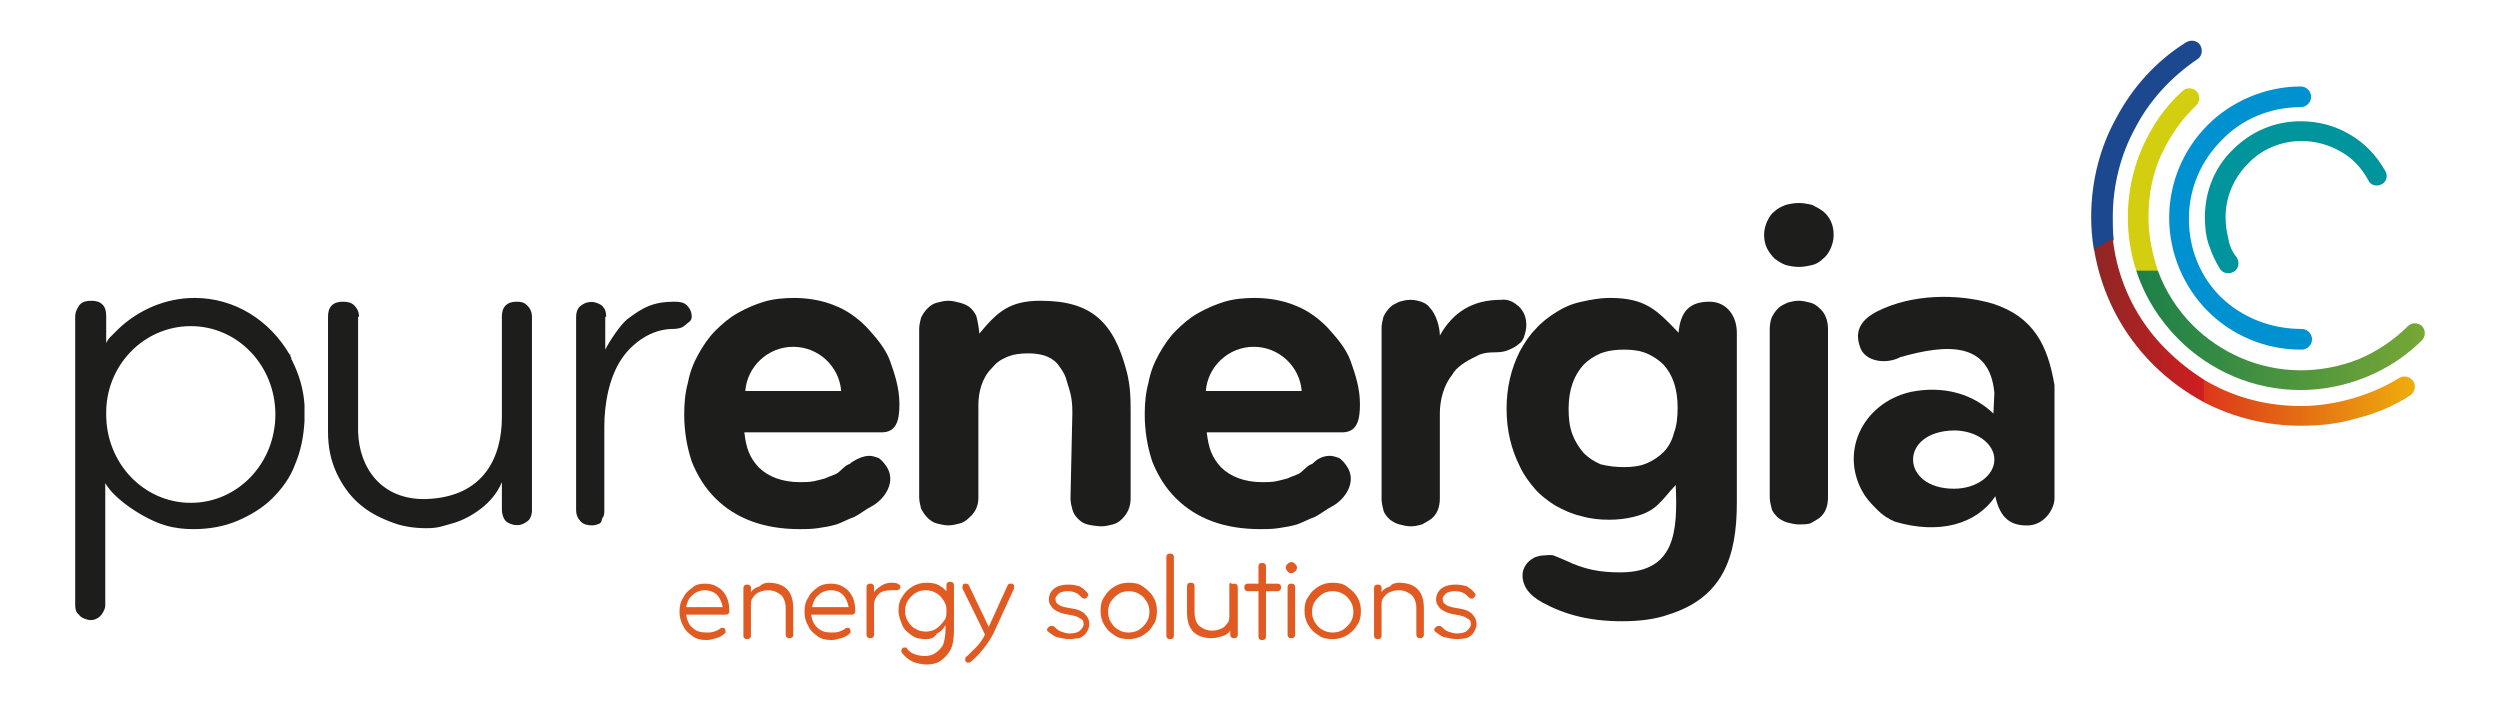 <?xml version="1.0" encoding="utf-8"?>
<!-- Generator: Adobe Illustrator 24.1.2, SVG Export Plug-In . SVG Version: 6.00 Build 0)  -->
<svg version="1.1" id="Layer_1" xmlns="http://www.w3.org/2000/svg" xmlns:xlink="http://www.w3.org/1999/xlink" x="0px" y="0px"
	 viewBox="0 0 266 75" style="enable-background:new 0 0 266 75;" xml:space="preserve">
<style type="text/css">
	.st0{fill:#1D1D1B;}
	.st1{fill:#E15A21;}
	.st2{fill:#D4CE10;}
	.st3{fill:#0092D0;}
	.st4{fill:#00949D;}
	.st5{fill:#1C4890;}
	.st6{clip-path:url(#SVGID_2_);fill:url(#SVGID_3_);}
	.st7{clip-path:url(#SVGID_5_);fill:url(#SVGID_6_);}
	.st8{clip-path:url(#SVGID_8_);fill:url(#SVGID_9_);}
</style>
<g>
	<path class="st0" d="M64.5,33.7c0-0.4-0.1-0.8-0.3-1c-0.2-0.3-0.5-0.4-0.8-0.5c-0.3-0.1-0.6-0.1-1,0c-0.3,0.1-0.6,0.3-0.8,0.5
		c-0.2,0.3-0.3,0.6-0.3,1v20.6c0,0.5,0.2,0.9,0.5,1.2c0.3,0.3,0.7,0.4,1.2,0.4c0.3,0,0.6-0.1,0.8-0.2c0.2-0.1,0.2-0.3,0.3-0.6
		c0.2-0.2,0.2-0.5,0.2-0.8v-8.9c0-2.4,0.5-5.3,1.9-7.3c1.1-1.6,3.1-3.1,5.4-3.1c0.5,0,1-0.1,1.3-0.4c0.3-0.3,0.7-0.4,0.7-0.9
		c0-0.5-0.2-0.9-0.5-1.2c-0.3-0.3-0.7-0.4-1.3-0.4c-2.3,0-3.4,0.6-5.1,1.9c-0.7,0.6-1.8,2.2-2.3,3.2V33.7z M38.2,33.7
		c0-0.5-0.2-0.9-0.5-1.2c-0.3-0.3-0.7-0.4-1.2-0.4c-0.5,0-0.9,0.1-1.2,0.4c-0.3,0.3-0.4,0.7-0.4,1.2v12.2c0,1.7,0.3,3.1,0.9,4.4
		c0.6,1.3,1.4,2.4,2.3,3.2c1,0.9,2.1,1.5,3.4,2c1.2,0.5,2.5,0.7,3.9,0.7c1.2,0,1.6-0.2,2.7-0.5c1.1-0.3,2.2-0.9,3.1-1.6
		c0.9-0.7,1.7-1.6,2.2-2.8v2.9c0,0.4,0.1,0.8,0.3,1.1c0.2,0.3,0.5,0.4,0.8,0.5c0.3,0.1,0.7,0.1,1,0c0.3-0.1,0.6-0.3,0.8-0.5
		c0.2-0.3,0.3-0.6,0.3-1V33.7c0-0.5-0.2-0.9-0.5-1.2c-0.3-0.3-0.6-0.4-1.1-0.4c-0.5,0-0.9,0.1-1.2,0.4c-0.3,0.3-0.4,0.7-0.4,1.2
		v10.7c0,4.1-1.8,8.5-8.1,8.7c-4.7,0.1-7.1-3.3-7.2-7.2V33.7z M20.3,34.7c5,0,9,4.2,9,9.4c0,5.2-4,9.4-9,9.4c-5,0-9-4.2-9-9.4
		C11.2,38.9,15.3,34.7,20.3,34.7z M32.4,44.8c0-0.6,0-1.2,0-1.7c-0.1-1.7-0.6-3.3-1.3-4.7c0-0.1-0.1-0.1-0.1-0.2l0-0.1
		c0-0.1-0.1-0.1-0.1-0.2c0,0,0-0.1,0-0.1c0,0,0-0.1-0.1-0.1c-2.1-3.6-5.8-6-10.1-6c-3.1,0-6,1.3-8.1,3.3c-0.3,0.3-0.6,0.6-0.9,0.9
		c-0.2,0.2-0.3,0.4-0.4,0.6v-2.9c0-0.5-0.1-0.9-0.4-1.2c-0.3-0.3-0.7-0.4-1.2-0.4c-0.5,0-0.9,0.1-1.2,0.4C8.2,32.8,8,33.2,8,33.7
		v30.7c0,0.4,0.1,0.8,0.4,1c0.2,0.3,0.5,0.4,0.8,0.5c0.6,0.2,1.2,0,1.6-0.5c0.2-0.3,0.4-0.6,0.4-1V51.4c1,1.8,4.3,3.9,6.4,4.5
		c1,0.3,2,0.4,3,0.4c1.7,0,3.3-0.3,4.7-0.9c1.4-0.6,2.7-1.4,3.7-2.4c1-1,1.9-2.2,2.4-3.6C32,48,32.3,46.5,32.4,44.8z"/>
	<path class="st0" d="M207.9,52c2.4,0,4.3-1.4,4.3-3.1c0-1.7-1.9-3.1-4.3-3.1C202,45.9,202.2,52,207.9,52 M218.6,41v12
		c0,1.2-1.1,2.8-2.7,2.9c-2,0.1-3.1-0.8-3.6-3.1c-2,3-6,4.1-10.7,2.7c-0.7-0.3-1.3-0.7-1.8-1.2c-0.5-0.5-1-1-1.4-1.6
		c-2.8-4.4-0.3-9.8,4.9-11c3.5-0.7,6.6,0.2,8.8,2.3l0.1-2.2c-0.5-5.5-5.1-5.2-10-3.8c-1.5,0.8-3.8,0.5-4.3-1.1
		c-0.6-1.7,0.1-2.9,1.9-3.8c3.6-1.8,8.4-1.9,12.2-0.8C216.4,33.7,217.9,36.8,218.6,41z"/>
	<path class="st0" d="M191.4,28.4c-0.5,0-1-0.1-1.4-0.2c-0.5-0.2-0.8-0.4-1.2-0.7c-0.3-0.3-0.6-0.7-0.8-1.1
		c-0.2-0.4-0.3-0.9-0.3-1.4c0-0.5,0.1-0.9,0.3-1.4c0.2-0.4,0.4-0.8,0.8-1.1c0.3-0.3,0.7-0.5,1.2-0.7c0.4-0.1,0.9-0.2,1.4-0.2
		c0.5,0,1,0.1,1.4,0.2c0.4,0.2,0.8,0.4,1.2,0.7c0.7,0.6,1.1,1.4,1.1,2.5c0,0.5-0.1,0.9-0.3,1.4c-0.2,0.4-0.4,0.8-0.8,1.1
		c-0.3,0.3-0.7,0.6-1.2,0.7C192.4,28.3,191.9,28.4,191.4,28.4"/>
	<path class="st0" d="M191.4,55.8c-0.4,0-0.8-0.1-1.2-0.2c-0.4-0.1-0.7-0.3-1-0.5c-0.3-0.3-0.6-0.6-0.7-1c-0.1-0.4-0.2-0.8-0.2-1.2
		V35c0-0.5,0.1-0.9,0.2-1.2c0.2-0.4,0.4-0.7,0.7-1c0.3-0.3,0.6-0.4,1-0.6c0.4-0.1,0.7-0.2,1.2-0.2c0.4,0,0.8,0.1,1.2,0.2
		c0.4,0.1,0.7,0.3,1,0.6c0.6,0.5,0.9,1.3,0.9,2.2v17.9c0,1-0.3,1.7-0.9,2.2c-0.3,0.2-0.6,0.4-1,0.6
		C192.2,55.8,191.8,55.8,191.4,55.8"/>
	<path class="st0" d="M159.7,31.9c0.9-0.1,1.4,0.3,1.9,0.7c0.5,0.5,0.8,1.1,0.8,2c0,0.4-0.1,0.8-0.2,1.1c-0.1,0.4-0.3,0.7-0.6,0.9
		c-0.3,0.3-1.1,0.7-1.6,0.8c-0.8,0.2-1.9-0.1-2.9,0.5c-1.1,0.5-2.2,1.2-2.6,2c-0.9,1.1-1.3,2.7-1.3,4.1v9c0,1-0.3,1.7-0.9,2.2
		c-0.3,0.2-0.6,0.4-1,0.6c-0.4,0.1-0.7,0.2-1.2,0.2c-0.4,0-0.8-0.1-1.2-0.2c-0.4-0.1-0.7-0.3-1-0.5c-0.3-0.3-0.6-0.6-0.7-1
		c-0.1-0.4-0.2-0.8-0.2-1.2V34.9c0-0.4,0.1-0.8,0.2-1.2c0.2-0.4,0.4-0.7,0.7-1c0.3-0.3,0.6-0.4,1-0.6c0.4-0.1,0.7-0.2,1.2-0.2
		c0.4,0,0.8,0.1,1.1,0.2c0.3,0.1,0.7,0.3,0.9,0.6c0.7,0.7,1.1,2.1,1.1,3C154.6,33.2,156.7,31.9,159.7,31.9"/>
	<path class="st0" d="M110.7,32c5.4,0,7.8,2.2,9.2,7.6c0.4,1.6,0.4,2.9,0.4,4.6V53c0,0.9-0.3,1.6-0.9,2.2c-0.3,0.3-0.6,0.5-1,0.6
		c-0.4,0.1-0.8,0.2-1.2,0.2c-0.4,0-1.1-0.1-1.5-0.2c-0.4-0.1-0.7-0.3-1-0.6c-0.3-0.3-0.5-0.6-0.6-1c-0.1-0.4-0.2-0.7-0.2-1.2
		l0.2-9.1c0-1.8-0.3-2.3-0.7-3.7c-0.2-0.6-0.6-1.1-0.9-1.5c-0.8-0.9-2-1.1-3.1-1.1c-0.9,0-1.6,0.1-2.3,0.4c-0.7,0.3-1.1,0.6-1.6,1.2
		c-1,1-1.4,2.5-1.4,3.9V53c0,0.9-0.4,1.6-1,2.1c-0.3,0.3-0.6,0.5-1,0.6c-0.4,0.1-0.8,0.2-1.2,0.2c-0.4,0-0.8-0.1-1.2-0.2
		c-0.4-0.1-0.7-0.3-1-0.6c-0.3-0.3-0.5-0.6-0.7-1c-0.1-0.4-0.2-0.8-0.2-1.2V35c0-0.4,0.1-0.8,0.2-1.2c0.2-0.4,0.4-0.7,0.7-1
		c0.3-0.3,0.6-0.5,1-0.6c0.4-0.1,0.8-0.2,1.2-0.2c0.4,0,0.8,0.1,1.2,0.2c0.4,0.1,0.9,0.3,1.2,0.6c0.3,0.3,0.5,0.6,0.6,0.9
		c0.1,0.3,0.3,1.5,0.3,1.8C106.1,33.2,107.4,32,110.7,32"/>
	<path class="st0" d="M89.5,41.6c-0.2-2.6-2.4-4.7-5.1-4.7c-2.7,0-4.9,2.1-5.1,4.7H89.5z M92.5,48.5c0.3,0,0.6,0.1,0.9,0.2
		c0.3,0.1,0.7,0.6,0.9,0.9c1.1,1.6-0.1,3.5-1.6,4.3l0,0c-0.6,0.3-1.2,0.8-1.8,1.1c-0.6,0.2-1.3,0.6-1.9,0.8c-0.7,0.2-1.3,0.3-2,0.4
		c-0.7,0.1-1.3,0.1-1.9,0.1c-3.8,0-6.8-1.1-9-3.3c-1.1-1.1-1.9-2.4-2.5-3.9c-0.5-1.5-0.8-3.2-0.8-5c0-1.2,0.1-2.3,0.4-3.4
		c0.2-1.1,0.6-2.1,1.1-3c0.5-0.9,1.1-1.8,1.8-2.5c0.7-0.7,1.5-1.4,2.4-1.9c0.9-0.5,1.8-0.9,2.8-1.2c1-0.3,2.1-0.4,3.2-0.4
		c1.6,0,3.1,0.3,4.3,0.8c1.3,0.5,2.4,1.3,3.4,2.3c0.9,1,2,2.2,2.5,3.6c0.5,1.4,1,2.9,1,4.6c0,1.7-0.3,3-1.9,3H79.2
		c0.2,1.8,0.6,2.7,1.5,3.7c1,1,2.5,1.6,4.4,1.6c0.5,0,1,0,1.5-0.1c0.4-0.1,0.9-0.2,1.2-0.3c0.4-0.2,0.8-0.3,1.2-0.5
		c0.4-0.2,0.8-0.8,1.3-1c0.1,0,0.2-0.1,0.3-0.2C91.2,48.8,91.9,48.5,92.5,48.5z"/>
	<path class="st0" d="M172.8,49.7c0.9,0,1.7-0.1,2.4-0.4c0.7-0.3,1.3-0.7,1.8-1.2c0.5-0.5,0.9-1.2,1.1-2c0.3-0.8,0.4-1.7,0.4-2.7
		c0-2-0.5-3.5-1.5-4.6c-0.5-0.5-1.1-0.9-1.8-1.2c-0.7-0.3-1.5-0.4-2.4-0.4c-0.9,0-1.7,0.1-2.5,0.4c-0.7,0.3-1.3,0.7-1.8,1.2
		c-1,1.1-1.6,2.6-1.6,4.7c0,1,0.1,1.9,0.4,2.7c0.3,0.8,0.7,1.4,1.2,2c0.5,0.5,1.1,0.9,1.8,1.2C171.1,49.6,171.9,49.7,172.8,49.7
		 M181.9,32.1c1.8,0,2.9,1.5,2.9,3.3v18.1c0,5.8-1.5,10.1-7.3,11.9c-1.4,0.5-3.1,0.7-4.9,0.7c-3.5,0-6.1-0.7-8.5-2
		c-0.7-0.4-1.2-0.8-1.5-1.2c-0.4-0.5-0.6-1.1-0.6-1.6c0-0.3,0-0.4,0.1-0.7c0.1-0.3,0.3-0.6,0.5-0.8c0.2-0.2,0.5-0.4,0.7-0.5
		c0.3-0.1,0.6-0.2,0.9-0.2c0.3,0,0.7-0.1,1.1,0c0.3,0.1,0.7,0.3,1.2,0.5l0,0c2.1,1,3.7,1.3,5.9,1.3c5.9,0,6.1-4.4,5.9-9.3
		c-1.6,1.7-2,2.8-4.5,3.4c-0.8,0.2-1.7,0.3-2.6,0.3c-1,0-2-0.1-3-0.4c-0.9-0.2-1.8-0.6-2.7-1.1c-0.8-0.5-1.6-1.1-2.2-1.8
		c-0.6-0.7-1.2-1.5-1.6-2.4c-0.9-1.8-1.4-3.8-1.4-6.1c0-2.3,0.5-4.3,1.4-6.1c0.5-0.9,1-1.7,1.7-2.4c0.6-0.7,1.4-1.3,2.2-1.8
		c0.8-0.5,1.7-0.9,2.7-1.1c0.9-0.2,1.9-0.4,3-0.4c3.8,0,5,1.3,7.3,3.7C178.8,33.1,179.8,32.1,181.9,32.1z"/>
	<path class="st0" d="M138.5,41.6c-0.2-2.6-2.4-4.7-5.1-4.7c-2.7,0-4.9,2.1-5.1,4.7H138.5z M141.5,48.5c0.3,0,0.6,0.1,0.9,0.2
		c0.3,0.1,0.7,0.6,0.9,0.9c1.1,1.6-0.1,3.5-1.6,4.3l0,0c-0.6,0.3-1.2,0.8-1.8,1.1c-0.6,0.2-1.3,0.6-1.9,0.8c-0.7,0.2-1.3,0.3-2,0.4
		c-0.7,0.1-1.3,0.1-1.9,0.1c-3.8,0-6.8-1.1-9-3.3c-1.1-1.1-1.9-2.4-2.5-3.9c-0.5-1.5-0.8-3.2-0.8-5c0-1.2,0.1-2.3,0.4-3.4
		c0.2-1.1,0.6-2.1,1.1-3c0.5-0.9,1.1-1.8,1.8-2.5c0.7-0.7,1.5-1.4,2.4-1.9c0.9-0.5,1.8-0.9,2.8-1.2c1-0.3,2.1-0.4,3.2-0.4
		c1.6,0,3.1,0.3,4.3,0.8c1.3,0.5,2.4,1.3,3.4,2.3c0.9,1,2,2.2,2.5,3.6c0.5,1.4,1,2.9,1,4.6c0,1.7-0.3,3-1.9,3h-14.4
		c0.2,1.8,0.6,2.7,1.5,3.7c1,1,2.5,1.6,4.4,1.6c0.5,0,1,0,1.5-0.1c0.4-0.1,0.9-0.2,1.2-0.3c0.4-0.2,0.8-0.3,1.2-0.5
		c0.4-0.2,0.8-0.8,1.3-1c0.1,0,0.2-0.1,0.3-0.2C140.2,48.8,140.8,48.5,141.5,48.5z"/>
	<path class="st1" d="M155,68c-0.4,0-0.9-0.1-1.3-0.2c-0.4-0.1-0.7-0.4-1-0.6c-0.1-0.1-0.1-0.2-0.1-0.2c0-0.1,0.1-0.2,0.2-0.3
		c0.1-0.1,0.2-0.1,0.3-0.1c0.1,0,0.2,0,0.3,0.1c0.2,0.2,0.4,0.4,0.7,0.5c0.3,0.1,0.6,0.2,0.9,0.2c0.5,0,0.9-0.1,1.1-0.3
		c0.2-0.2,0.4-0.4,0.4-0.7c0-0.3-0.1-0.5-0.4-0.6c-0.2-0.2-0.6-0.3-1.2-0.4c-0.7-0.1-1.2-0.3-1.6-0.6c-0.3-0.3-0.5-0.6-0.5-1
		c0-0.5,0.2-0.9,0.6-1.2c0.4-0.3,0.9-0.4,1.5-0.4c0.5,0,0.9,0.1,1.2,0.2c0.3,0.2,0.6,0.4,0.8,0.7c0.1,0.1,0.1,0.2,0.1,0.2
		c0,0.1-0.1,0.2-0.2,0.3c0,0-0.1,0.1-0.2,0.1c-0.1,0-0.3-0.1-0.4-0.2c-0.3-0.4-0.8-0.6-1.4-0.6c-0.4,0-0.7,0.1-0.9,0.2
		c-0.2,0.2-0.4,0.4-0.4,0.6c0,0.3,0.1,0.5,0.3,0.6c0.2,0.2,0.6,0.3,1.2,0.4c0.8,0.1,1.3,0.3,1.6,0.6c0.3,0.3,0.5,0.6,0.5,1.1
		c0,0.3-0.1,0.6-0.3,0.9c-0.2,0.3-0.5,0.5-0.8,0.6C155.9,67.9,155.5,68,155,68 M148.9,62c0.5,0,1,0.1,1.4,0.3
		c0.4,0.2,0.7,0.5,0.9,0.9c0.2,0.4,0.3,0.9,0.3,1.5v2.8c0,0.1,0,0.2-0.1,0.3c-0.1,0.1-0.2,0.1-0.3,0.1c-0.1,0-0.2,0-0.3-0.1
		c-0.1-0.1-0.1-0.2-0.1-0.3v-2.8c0-0.6-0.2-1.1-0.5-1.4c-0.4-0.3-0.8-0.5-1.4-0.5c-0.3,0-0.7,0.1-0.9,0.2c-0.3,0.1-0.5,0.3-0.7,0.6
		c-0.2,0.2-0.2,0.5-0.2,0.8v3.2c0,0.1,0,0.2-0.1,0.3c-0.1,0.1-0.2,0.1-0.3,0.1c-0.1,0-0.2,0-0.3-0.1c-0.1-0.1-0.1-0.2-0.1-0.3v-5
		c0-0.1,0-0.2,0.1-0.3c0.1-0.1,0.2-0.1,0.3-0.1c0.1,0,0.2,0,0.3,0.1c0.1,0.1,0.1,0.2,0.1,0.3v0.4c0.2-0.3,0.5-0.5,0.9-0.6
		C148.1,62.1,148.5,62,148.9,62z M141.8,67.3c0.4,0,0.8-0.1,1.1-0.3c0.3-0.2,0.6-0.5,0.8-0.8c0.2-0.3,0.3-0.7,0.3-1.1
		c0-0.4-0.1-0.8-0.3-1.1c-0.2-0.3-0.4-0.6-0.8-0.8c-0.3-0.2-0.7-0.3-1.1-0.3c-0.4,0-0.8,0.1-1.1,0.3c-0.3,0.2-0.6,0.5-0.8,0.8
		c-0.2,0.3-0.3,0.7-0.3,1.1c0,0.4,0.1,0.8,0.3,1.1c0.2,0.3,0.4,0.6,0.8,0.8C141,67.2,141.4,67.3,141.8,67.3z M141.8,68
		c-0.6,0-1.1-0.1-1.5-0.4c-0.5-0.3-0.8-0.6-1.1-1.1c-0.3-0.5-0.4-1-0.4-1.5c0-0.6,0.1-1.1,0.4-1.5c0.3-0.5,0.6-0.8,1.1-1.1
		c0.5-0.3,1-0.4,1.5-0.4c0.6,0,1.1,0.1,1.5,0.4c0.4,0.3,0.8,0.6,1.1,1.1c0.3,0.5,0.4,1,0.4,1.5c0,0.6-0.1,1.1-0.4,1.5
		c-0.3,0.5-0.6,0.8-1.1,1.1C142.8,67.9,142.3,68,141.8,68z M137.4,61c-0.2,0-0.3-0.1-0.4-0.2c-0.1-0.1-0.2-0.3-0.2-0.4
		c0-0.2,0.1-0.3,0.2-0.4c0.1-0.1,0.3-0.2,0.4-0.2c0.2,0,0.3,0.1,0.4,0.2c0.1,0.1,0.2,0.2,0.2,0.4c0,0.2-0.1,0.3-0.2,0.4
		C137.7,60.9,137.5,61,137.4,61z M137.4,67.9c-0.1,0-0.2,0-0.3-0.1c-0.1-0.1-0.1-0.2-0.1-0.3v-5c0-0.1,0-0.2,0.1-0.3
		c0.1-0.1,0.2-0.1,0.3-0.1c0.1,0,0.2,0,0.3,0.1c0.1,0.1,0.1,0.2,0.1,0.3v5c0,0.1,0,0.2-0.1,0.3C137.6,67.9,137.5,67.9,137.4,67.9z
		 M131.3,62.1c0.1,0,0.2,0,0.3,0.1c0.1,0.1,0.1,0.2,0.1,0.3v5c0,0.1,0,0.2-0.1,0.3c-0.1,0.1-0.2,0.1-0.3,0.1c-0.1,0-0.2,0-0.3-0.1
		c-0.1-0.1-0.1-0.2-0.1-0.3v-0.4c-0.2,0.3-0.5,0.5-0.9,0.6c-0.3,0.1-0.7,0.2-1.1,0.2c-0.5,0-1-0.1-1.4-0.3c-0.4-0.2-0.7-0.5-0.9-0.9
		c-0.2-0.4-0.3-0.9-0.3-1.5v-2.8c0-0.1,0-0.2,0.1-0.3c0.1-0.1,0.2-0.1,0.3-0.1c0.1,0,0.2,0,0.3,0.1c0.1,0.1,0.1,0.2,0.1,0.3v2.8
		c0,0.6,0.2,1.1,0.5,1.4c0.4,0.3,0.8,0.5,1.4,0.5c0.3,0,0.7-0.1,0.9-0.2c0.3-0.1,0.5-0.3,0.7-0.6c0.2-0.2,0.2-0.5,0.2-0.8v-3.2
		c0-0.1,0-0.2,0.1-0.3C131.1,62.2,131.2,62.1,131.3,62.1z M120.1,67.3c0.4,0,0.8-0.1,1.1-0.3c0.3-0.2,0.6-0.5,0.8-0.8
		c0.2-0.3,0.3-0.7,0.3-1.1c0-0.4-0.1-0.8-0.3-1.1c-0.2-0.3-0.4-0.6-0.8-0.8c-0.3-0.2-0.7-0.3-1.1-0.3c-0.4,0-0.8,0.1-1.1,0.3
		c-0.3,0.2-0.6,0.5-0.8,0.8c-0.2,0.3-0.3,0.7-0.3,1.1c0,0.4,0.1,0.8,0.3,1.1c0.2,0.3,0.4,0.6,0.8,0.8
		C119.3,67.2,119.6,67.3,120.1,67.3z M120.1,68c-0.6,0-1.1-0.1-1.5-0.4c-0.5-0.3-0.8-0.6-1.1-1.1c-0.3-0.5-0.4-1-0.4-1.5
		c0-0.6,0.1-1.1,0.4-1.5c0.3-0.5,0.6-0.8,1.1-1.1c0.5-0.3,1-0.4,1.5-0.4c0.6,0,1.1,0.1,1.5,0.4c0.4,0.3,0.8,0.6,1.1,1.1
		c0.3,0.5,0.4,1,0.4,1.5c0,0.6-0.1,1.1-0.4,1.5c-0.3,0.5-0.6,0.8-1.1,1.1C121.1,67.9,120.6,68,120.1,68z M113.8,68
		c-0.4,0-0.9-0.1-1.3-0.2c-0.4-0.1-0.7-0.4-1-0.6c-0.1-0.1-0.1-0.2-0.1-0.2c0-0.1,0.1-0.2,0.2-0.3c0.1-0.1,0.2-0.1,0.3-0.1
		c0.1,0,0.2,0,0.3,0.1c0.2,0.2,0.4,0.4,0.7,0.5c0.3,0.1,0.6,0.2,0.9,0.2c0.5,0,0.9-0.1,1.1-0.3c0.2-0.2,0.4-0.4,0.4-0.7
		c0-0.3-0.1-0.5-0.4-0.6c-0.2-0.2-0.6-0.3-1.2-0.4c-0.7-0.1-1.2-0.3-1.6-0.6c-0.3-0.3-0.5-0.6-0.5-1c0-0.5,0.2-0.9,0.6-1.2
		c0.4-0.3,0.9-0.4,1.5-0.4c0.5,0,0.9,0.1,1.2,0.2c0.3,0.2,0.6,0.4,0.8,0.7c0.1,0.1,0.1,0.2,0.1,0.2c0,0.1-0.1,0.2-0.2,0.3
		c0,0-0.1,0.1-0.2,0.1c-0.1,0-0.3-0.1-0.4-0.2c-0.3-0.4-0.8-0.6-1.4-0.6c-0.4,0-0.7,0.1-0.9,0.2c-0.2,0.2-0.4,0.4-0.4,0.6
		c0,0.3,0.1,0.5,0.3,0.6c0.2,0.2,0.6,0.3,1.2,0.4c0.8,0.1,1.3,0.3,1.6,0.6c0.3,0.3,0.5,0.6,0.5,1.1c0,0.3-0.1,0.6-0.3,0.9
		c-0.2,0.3-0.5,0.5-0.8,0.6C114.6,67.9,114.2,68,113.8,68z M107.7,62.1c0.2,0.1,0.2,0.2,0.2,0.3c0,0.1,0,0.1,0,0.2l-2.2,4.8
		c-0.5,1-1.5,2.3-2.4,3c-0.1,0.1-0.2,0.1-0.2,0.1c-0.1,0-0.1,0-0.2,0c-0.2-0.1-0.2-0.2-0.2-0.3c0-0.1,0-0.1,0-0.2
		c0.7-0.7,1.7-1.5,2.1-2.5v0l-2.4-4.9c0-0.1,0-0.1,0-0.2c0-0.1,0.1-0.3,0.2-0.3c0.1,0,0.1,0,0.2,0c0.1,0,0.3,0.1,0.3,0.2l2.1,4.4
		l2-4.4c0.1-0.2,0.2-0.2,0.3-0.2C107.5,62.1,107.6,62.1,107.7,62.1z M94.8,62c0.3,0,0.5,0,0.7,0.1c0.2,0.1,0.3,0.2,0.3,0.3
		c0,0,0,0.1,0,0.1c0,0.1-0.1,0.2-0.1,0.2c-0.1,0-0.1,0.1-0.3,0.1c-0.1,0-0.2,0-0.3,0c-0.1,0-0.1,0-0.3,0c-0.5,0-1,0.1-1.3,0.4
		c-0.3,0.3-0.5,0.7-0.5,1.1v3.2c0,0.1,0,0.2-0.1,0.3c-0.1,0.1-0.2,0.1-0.3,0.1c-0.1,0-0.2,0-0.3-0.1c-0.1-0.1-0.1-0.2-0.1-0.3v-5
		c0-0.1,0-0.2,0.1-0.3c0.1-0.1,0.2-0.1,0.3-0.1c0.1,0,0.2,0,0.3,0.1c0.1,0.1,0.1,0.2,0.1,0.3V63c0.2-0.3,0.5-0.5,0.8-0.7
		C94.1,62.1,94.5,62,94.8,62z M88.4,62.8c-0.5,0-1,0.2-1.3,0.5c-0.4,0.3-0.6,0.8-0.7,1.3h3.9c-0.1-0.5-0.3-1-0.6-1.3
		C89.4,63,89,62.8,88.4,62.8z M88.4,62.1c0.5,0,1,0.1,1.4,0.4c0.4,0.2,0.7,0.6,0.9,1c0.2,0.4,0.3,0.9,0.3,1.5c0,0.1,0,0.2-0.1,0.3
		c-0.1,0.1-0.2,0.1-0.3,0.1h-4.3c0.1,0.6,0.3,1.1,0.7,1.4c0.4,0.4,0.9,0.5,1.5,0.5c0.3,0,0.5,0,0.8-0.1c0.3-0.1,0.5-0.2,0.6-0.3
		c0.1-0.1,0.2-0.1,0.3-0.1c0.1,0,0.2,0,0.2,0.1c0.1,0.1,0.1,0.2,0.1,0.3c0,0.1,0,0.2-0.1,0.2c-0.2,0.2-0.5,0.4-0.9,0.5
		c-0.4,0.1-0.7,0.2-1,0.2c-0.6,0-1.1-0.1-1.5-0.4c-0.4-0.3-0.8-0.6-1-1.1c-0.3-0.5-0.4-1-0.4-1.5c0-0.6,0.1-1.1,0.4-1.5
		c0.2-0.5,0.6-0.8,1-1.1C87.4,62.2,87.9,62.1,88.4,62.1z M81.8,62c0.5,0,1,0.1,1.4,0.3c0.4,0.2,0.7,0.5,0.9,0.9
		c0.2,0.4,0.3,0.9,0.3,1.5v2.8c0,0.1,0,0.2-0.1,0.3c-0.1,0.1-0.2,0.1-0.3,0.1c-0.1,0-0.2,0-0.3-0.1c-0.1-0.1-0.1-0.2-0.1-0.3v-2.8
		c0-0.6-0.2-1.1-0.5-1.4c-0.4-0.3-0.8-0.5-1.4-0.5c-0.3,0-0.7,0.1-0.9,0.2c-0.3,0.1-0.5,0.3-0.7,0.6c-0.2,0.2-0.2,0.5-0.2,0.8v3.2
		c0,0.1,0,0.2-0.1,0.3c-0.1,0.1-0.2,0.1-0.3,0.1c-0.1,0-0.2,0-0.3-0.1c-0.1-0.1-0.1-0.2-0.1-0.3v-5c0-0.1,0-0.2,0.1-0.3
		c0.1-0.1,0.2-0.1,0.3-0.1c0.1,0,0.2,0,0.3,0.1c0.1,0.1,0.1,0.2,0.1,0.3v0.4c0.2-0.3,0.5-0.5,0.9-0.6C81.1,62.1,81.4,62,81.8,62z
		 M75,62.8c-0.5,0-1,0.2-1.3,0.5c-0.4,0.3-0.6,0.8-0.7,1.3h3.9c-0.1-0.5-0.3-1-0.6-1.3C76,63,75.5,62.8,75,62.8z M134.7,65.4v2.3
		c0,0.1,0,0.2-0.1,0.3c-0.1,0.1-0.2,0.1-0.3,0.1c-0.1,0-0.2,0-0.3-0.1c-0.1-0.1-0.1-0.2-0.1-0.3v-2.3v-2.5h-1.1
		c-0.1,0-0.2,0-0.3-0.1c-0.1-0.1-0.1-0.2-0.1-0.3c0-0.1,0-0.2,0.1-0.3c0.1-0.1,0.2-0.1,0.3-0.1h1.1V62v-0.1v-0.1v-0.1v-0.1v-0.1
		v-0.1v-0.1v-0.1V61v-0.1v-0.1v-0.1v-0.1v-0.1v-0.1v-0.1c0-0.1,0-0.2,0.1-0.3c0.1-0.1,0.2-0.1,0.3-0.1c0.1,0,0.2,0,0.3,0.1
		c0.1,0.1,0.1,0.2,0.1,0.3v0.1v0.1v0.1v0.1v0.1v0.1V61v0.1v0.1v0.1v0.1v0.1v0.1v0.1v0.1V62v0.1h1.2c0.1,0,0.2,0,0.3,0.1
		c0.1,0.1,0.1,0.2,0.1,0.3c0,0.1,0,0.2-0.1,0.3c-0.1,0.1-0.2,0.1-0.3,0.1h-1.2V65.4z M100.7,65.3v-0.5c0-0.3-0.1-0.6-0.3-0.9
		c-0.2-0.3-0.4-0.6-0.8-0.8c-0.3-0.2-0.7-0.3-1.1-0.3c-0.4,0-0.8,0.1-1.1,0.3c-0.3,0.2-0.6,0.5-0.8,0.8c-0.2,0.3-0.3,0.7-0.3,1.1
		c0,0.4,0.1,0.8,0.3,1.1c0.2,0.3,0.4,0.6,0.8,0.8c0.3,0.2,0.7,0.3,1.1,0.3c0.4,0,0.8-0.1,1.1-0.3c0.3-0.2,0.6-0.5,0.8-0.8
		C100.6,65.9,100.7,65.6,100.7,65.3z M100.7,62.3c0-0.1,0-0.2,0.1-0.3c0.1-0.1,0.2-0.1,0.3-0.1c0.1,0,0.2,0,0.3,0.1
		c0.1,0.1,0.1,0.2,0.1,0.3c0,1.6,0,3.3,0,4.9c0,0.6-0.1,1.5-0.4,2c-0.3,0.5-0.6,0.8-1,1.1c-0.4,0.3-1,0.4-1.5,0.4
		c-0.5,0-1-0.1-1.5-0.3c-0.4-0.2-0.8-0.5-1.1-0.9c-0.1-0.1-0.1-0.2-0.1-0.2c0-0.1,0-0.2,0.1-0.3c0.1-0.1,0.1-0.1,0.2-0.1
		c0.1,0,0.1,0,0.2,0c0.1,0,0.1,0.1,0.1,0.1c0.2,0.3,0.5,0.5,0.8,0.6c0.3,0.1,0.7,0.2,1.1,0.2c0.4,0,0.8-0.1,1.1-0.3
		c0.3-0.2,0.6-0.5,0.8-0.8c0.2-0.4,0.3-1.2,0.3-1.7v0c0,0,0-0.1,0-0.1v-0.4c-0.2,0.4-0.5,0.7-0.9,0.9C99.4,67.9,99,68,98.5,68
		c-0.6,0-1.1-0.1-1.5-0.4c-0.4-0.3-0.8-0.6-1-1.1c-0.2-0.5-0.4-1-0.4-1.5c0-0.6,0.1-1.1,0.4-1.5c0.3-0.5,0.6-0.8,1.1-1.1
		c0.5-0.3,1-0.4,1.5-0.4c0.6,0,1.1,0.1,1.5,0.4c0.2,0.1,0.4,0.3,0.6,0.5V62.3z M124.1,59.3c0-0.1,0-0.2,0.1-0.3
		c0.1-0.1,0.2-0.1,0.3-0.1c0.1,0,0.2,0,0.3,0.1c0.1,0.1,0.1,0.2,0.1,0.3c0,2.2,0,6.1,0,8.3c0,0.1,0,0.2-0.1,0.3
		c-0.1,0.1-0.2,0.1-0.3,0.1c-0.1,0-0.2,0-0.3-0.1c-0.1-0.1-0.1-0.2-0.1-0.3C124.1,65.4,124.1,61.5,124.1,59.3z M75,62.1
		c0.5,0,1,0.1,1.4,0.4c0.4,0.2,0.7,0.6,0.9,1c0.2,0.4,0.3,0.9,0.3,1.5c0,0.1,0,0.2-0.1,0.3c-0.1,0.1-0.2,0.1-0.3,0.1H73
		c0.1,0.6,0.3,1.1,0.7,1.4c0.4,0.4,0.9,0.5,1.5,0.5c0.3,0,0.5,0,0.8-0.1c0.3-0.1,0.5-0.2,0.6-0.3c0.1-0.1,0.2-0.1,0.3-0.1
		c0.1,0,0.2,0,0.2,0.1c0.1,0.1,0.1,0.2,0.1,0.3c0,0.1,0,0.2-0.1,0.2c-0.2,0.2-0.5,0.4-0.9,0.5c-0.4,0.1-0.7,0.2-1,0.2
		c-0.6,0-1.1-0.1-1.5-0.4c-0.4-0.3-0.8-0.6-1-1.1c-0.3-0.5-0.4-1-0.4-1.5c0-0.6,0.1-1.1,0.4-1.5c0.2-0.5,0.6-0.8,1-1.1
		C74,62.2,74.5,62.1,75,62.1z"/>
	<path class="st2" d="M227.3,28.8c-0.6-1.8-0.9-3.7-0.9-5.7c0-2.5,0.5-5,1.5-7.3c1-2.3,2.4-4.4,4.3-6.1c0.4-0.4,1.1-0.4,1.5,0
		c0.4,0.4,0.4,1.1,0,1.5c-1.6,1.5-2.9,3.4-3.8,5.4c-0.9,2-1.3,4.2-1.3,6.5c0,2,0.4,3.9,1,5.7l-1.1,0.6L227.3,28.8z"/>
	<path class="st3" d="M244.9,35c0.6,0,1.1,0.5,1.1,1.1c0,0.6-0.5,1.1-1.1,1.1h-0.1c-3.9,0-7.4-1.6-9.9-4.1c-2.5-2.5-4.1-6.1-4.1-9.9
		c0-3.9,1.6-7.4,4.1-9.9c2.5-2.5,6.1-4.1,9.9-4.1c0.6,0,1.1,0.5,1.1,1.1c0,0.6-0.5,1.1-1.1,1.1c-3.3,0-6.3,1.3-8.4,3.5
		c-2.2,2.2-3.5,5.1-3.5,8.4c0,3.3,1.3,6.3,3.5,8.4C238.5,33.7,241.5,35,244.9,35L244.9,35z"/>
	<path class="st4" d="M238,27.4c0.3,0.5,0.2,1.2-0.3,1.5c-0.5,0.3-1.2,0.2-1.5-0.3c-0.5-0.8-0.9-1.7-1.2-2.6
		c-0.3-0.9-0.4-1.9-0.4-2.9c0-2.8,1.1-5.4,3-7.2c1.9-1.9,4.4-3,7.2-3c1.9,0,3.7,0.5,5.2,1.4c1.6,0.9,2.9,2.3,3.8,3.9
		c0.3,0.5,0.1,1.2-0.4,1.4c-0.5,0.3-1.2,0.1-1.4-0.4c-0.7-1.3-1.7-2.4-3-3.1c-1.2-0.7-2.7-1.1-4.1-1.1c-2.2,0-4.3,0.9-5.7,2.4
		c-1.5,1.5-2.4,3.5-2.4,5.7c0,0.8,0.1,1.5,0.3,2.3C237.2,26.1,237.5,26.8,238,27.4"/>
	<path class="st5" d="M222.8,26.6c-0.2-1.1-0.3-2.3-0.3-3.5c0-3.7,0.9-7.4,2.7-10.6c1.7-3.2,4.2-6,7.4-8c0.5-0.3,1.2-0.2,1.5,0.3
		c0.3,0.5,0.2,1.2-0.3,1.5c-2.8,1.9-5.1,4.4-6.6,7.3c-1.6,2.9-2.4,6.2-2.4,9.5c0,0.8,0,1.6,0.1,2.4l-0.9,1.8L222.8,26.6z"/>
	<g>
		<defs>
			<path id="SVGID_1_" d="M234.5,42.8c-2-1.1-3.8-2.4-5.4-4c-3.3-3.3-5.5-7.5-6.3-12.3l2-1.1c0.5,4.6,2.6,8.8,5.8,11.9
				c1.2,1.2,2.5,2.2,3.9,3.1l0.5,1.3L234.5,42.8z"/>
		</defs>
		<clipPath id="SVGID_2_">
			<use xlink:href="#SVGID_1_"  style="overflow:visible;"/>
		</clipPath>
		
			<linearGradient id="SVGID_3_" gradientUnits="userSpaceOnUse" x1="240.217" y1="672.379" x2="240.615" y2="672.379" gradientTransform="matrix(29.93 0 0 41.045 -6966.976 -27563.734)">
			<stop  offset="0" style="stop-color:#8C2725"/>
			<stop  offset="1" style="stop-color:#D11D20"/>
		</linearGradient>
		<rect x="222.8" y="25.4" class="st6" width="12.2" height="17.4"/>
	</g>
	<g>
		<defs>
			<path id="SVGID_4_" d="M255.3,40.2c0.5-0.3,1.2-0.1,1.5,0.4c0.3,0.5,0.1,1.2-0.4,1.5c-1.7,1.1-3.6,1.9-5.6,2.4
				c-2,0.6-4,0.8-6,0.8c-3.7,0-7.2-0.9-10.3-2.5l0-2.4c3,1.8,6.5,2.8,10.3,2.8c1.9,0,3.7-0.3,5.5-0.8
				C252,41.9,253.7,41.2,255.3,40.2"/>
		</defs>
		<clipPath id="SVGID_5_">
			<use xlink:href="#SVGID_4_"  style="overflow:visible;"/>
		</clipPath>
		
			<linearGradient id="SVGID_6_" gradientUnits="userSpaceOnUse" x1="249.826" y1="652.715" x2="250.25" y2="652.715" gradientTransform="matrix(53.049 0 0 12.421 -13018.64 -8064.639)">
			<stop  offset="0" style="stop-color:#DC361B"/>
			<stop  offset="1" style="stop-color:#EEAD0C"/>
		</linearGradient>
		<rect x="234.5" y="39.9" class="st7" width="22.6" height="5.4"/>
	</g>
	<g>
		<defs>
			<path id="SVGID_7_" d="M256.2,34.7C256.2,34.7,256.2,34.7,256.2,34.7 M256.2,34.7c0.4-0.4,1.1-0.4,1.5,0c0.4,0.4,0.4,1.1,0,1.5
				c-1.7,1.7-3.7,3-5.9,3.9c-2.2,0.9-4.6,1.4-7,1.4c-5.1,0-9.7-2.1-13-5.4c-2-2-3.6-4.5-4.5-7.3l2.3,0c0.8,2.2,2.1,4.2,3.7,5.8
				c2.9,2.9,7,4.8,11.5,4.8c2.1,0,4.2-0.4,6.2-1.2C252.9,37.4,254.7,36.2,256.2,34.7z"/>
		</defs>
		<clipPath id="SVGID_8_">
			<use xlink:href="#SVGID_7_"  style="overflow:visible;"/>
		</clipPath>
		
			<linearGradient id="SVGID_9_" gradientUnits="userSpaceOnUse" x1="253.508" y1="669.366" x2="253.932" y2="669.366" gradientTransform="matrix(72.594 0 0 30.065 -18175.812 -20089.625)">
			<stop  offset="0" style="stop-color:#1B8049"/>
			<stop  offset="1" style="stop-color:#78A735"/>
		</linearGradient>
		<rect x="227.3" y="28.8" class="st8" width="30.8" height="12.7"/>
	</g>
</g>
</svg>

